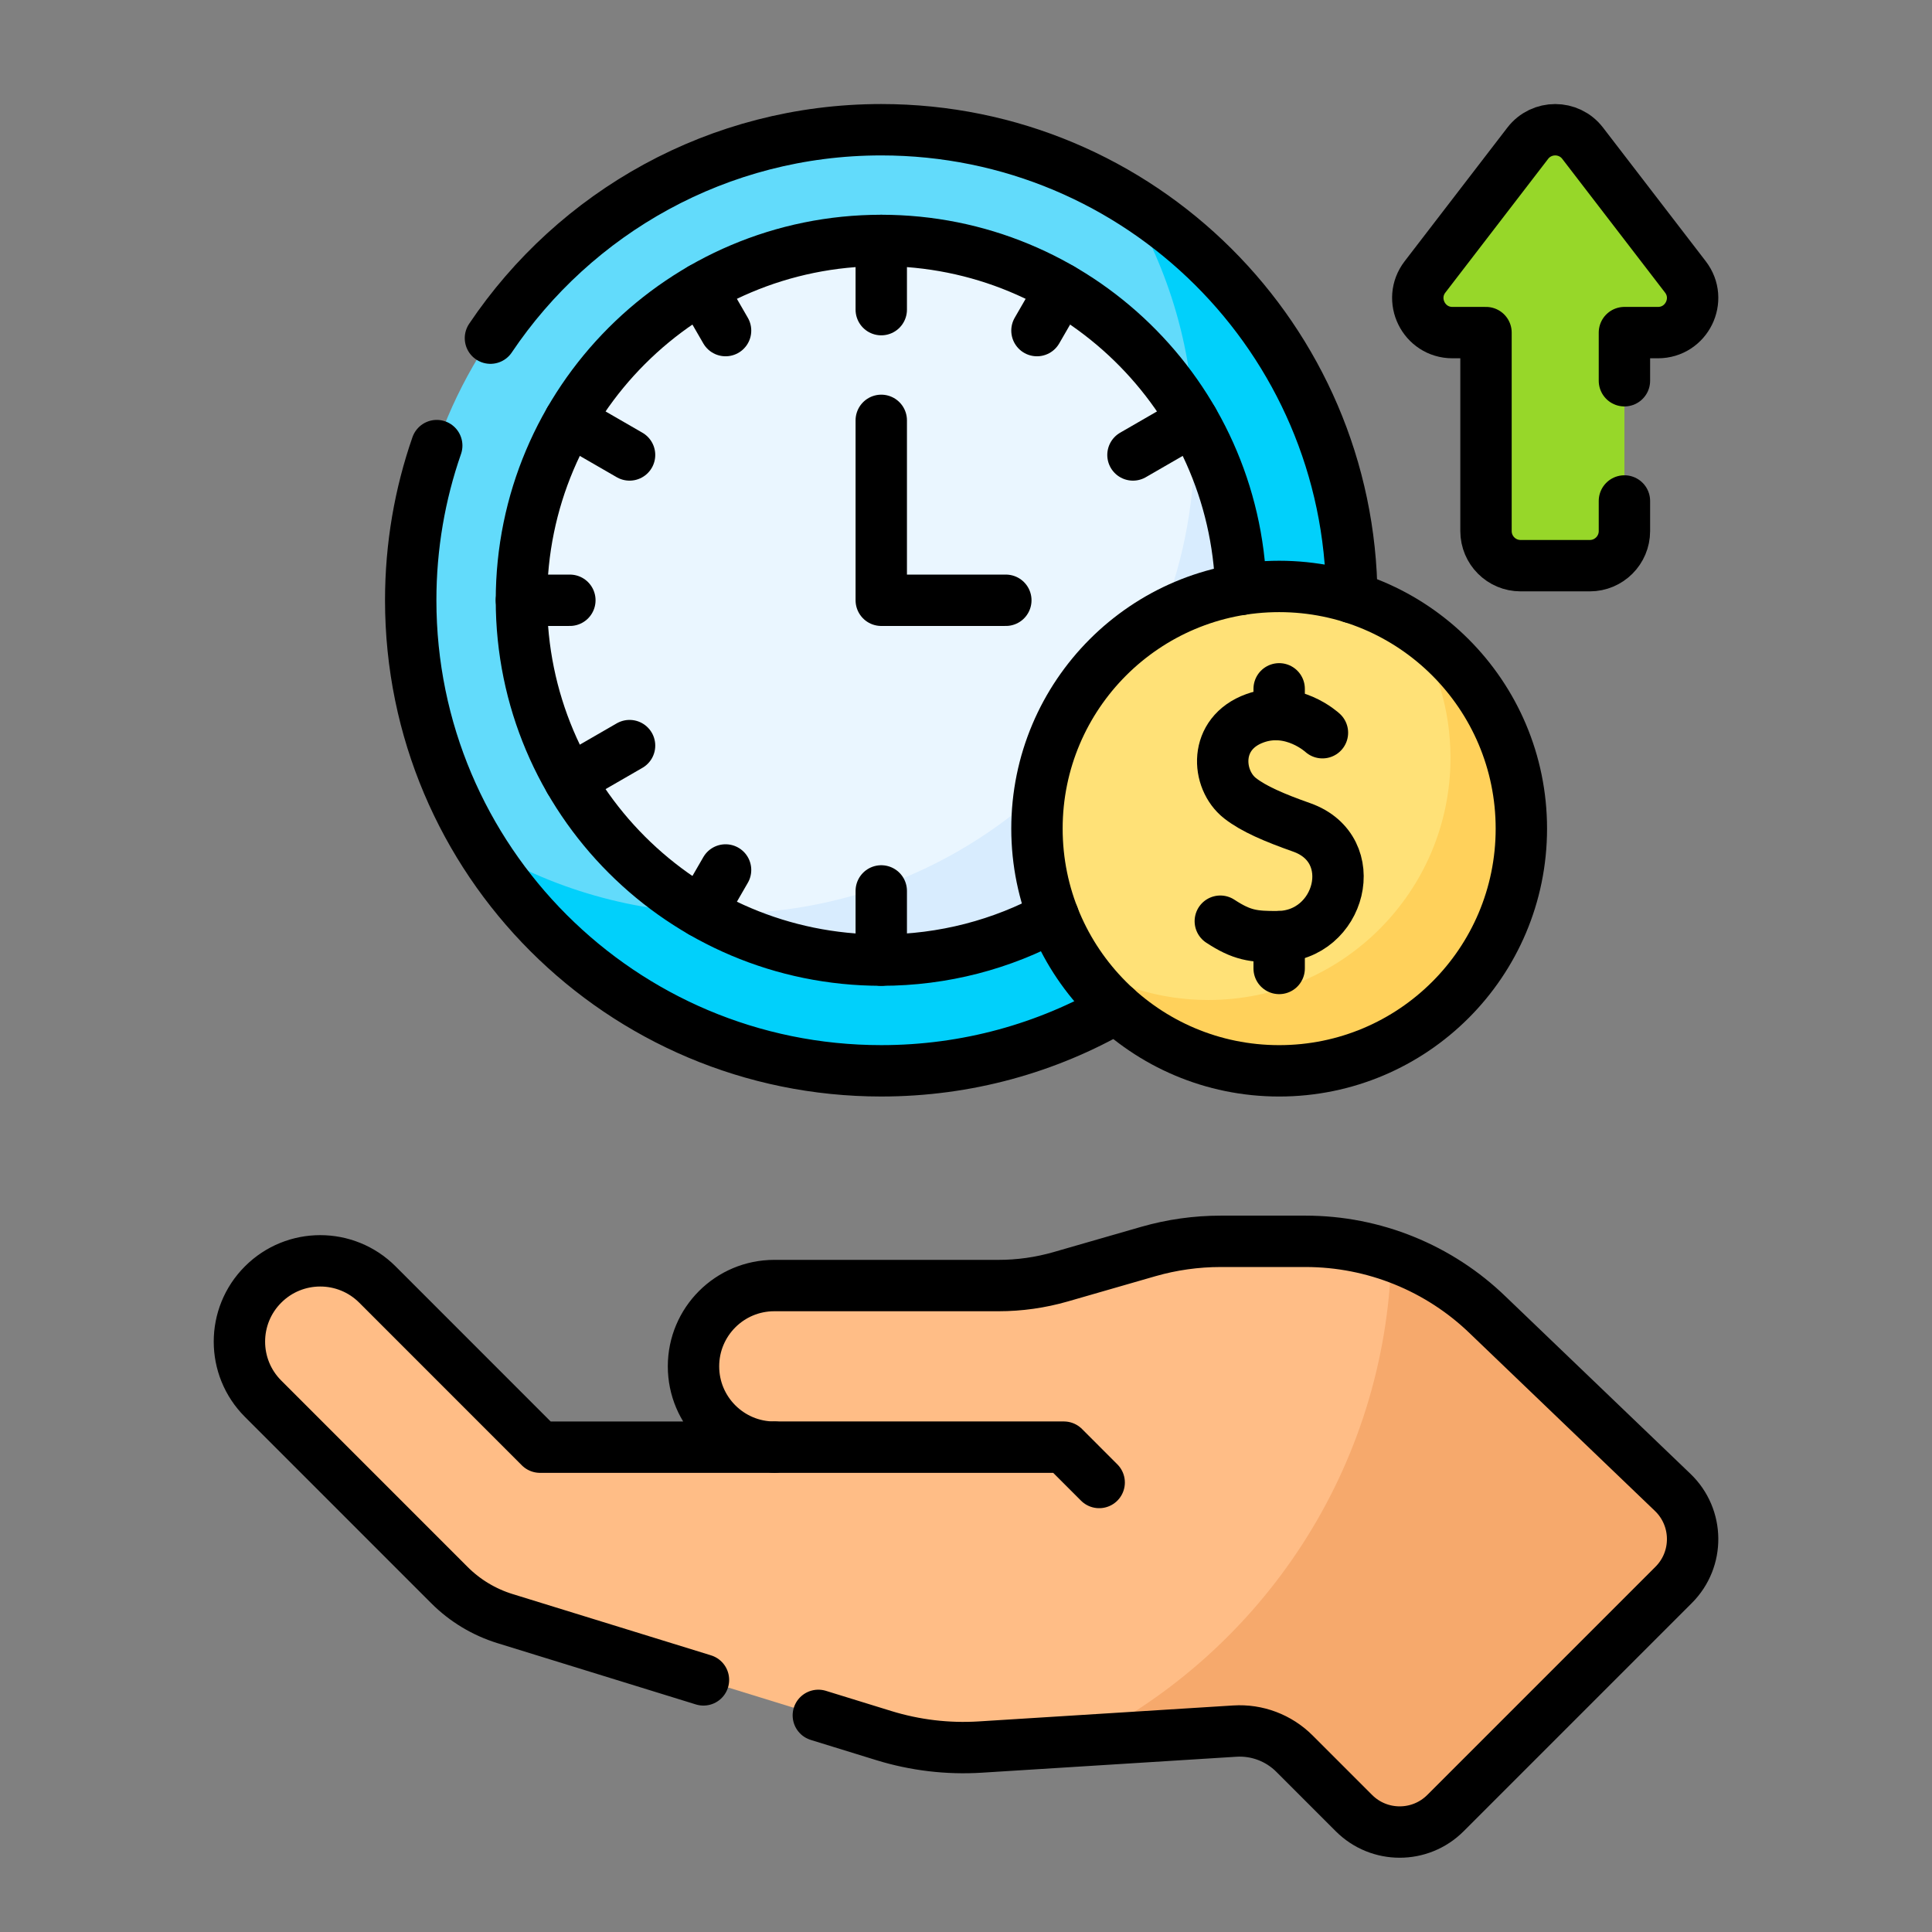 <svg width="130" height="130" viewBox="0 0 130 130" fill="none" xmlns="http://www.w3.org/2000/svg">
<rect x="0" y="0" width="130" height="130" fill="#808080" stroke="none"/>
<g clip-path="url(#clip0_1041_453)">
<path d="M87.846 83.525H82.144C80.492 83.525 78.849 83.757 77.263 84.214L71.361 85.913C70.005 86.303 68.602 86.501 67.192 86.501H52.101C49.098 86.501 46.664 88.935 46.664 91.938C46.664 94.941 49.098 97.375 52.101 97.375H36.337L25.392 86.431C23.269 84.307 19.827 84.307 17.704 86.431C15.581 88.554 15.581 91.996 17.704 94.119L30.245 106.661C31.288 107.703 32.569 108.476 33.978 108.911L59.471 116.784C61.568 117.431 63.764 117.693 65.953 117.555L83.088 116.481C84.582 116.387 86.044 116.94 87.102 117.998L91.101 121.997C92.803 123.699 95.563 123.699 97.265 121.997L112.617 106.645C114.345 104.918 114.315 102.108 112.552 100.417L100.131 88.504C96.839 85.311 92.433 83.525 87.846 83.525Z" fill="#FFBD86"/>
<path d="M112.552 100.417L100.131 88.504C98.263 86.692 96.036 85.335 93.621 84.499C93.259 98.769 84.945 111.062 72.946 117.117L83.088 116.481C84.582 116.387 86.044 116.94 87.102 117.998L91.101 121.997C92.803 123.699 95.563 123.699 97.265 121.997L112.617 106.645C114.344 104.918 114.315 102.108 112.552 100.417Z" fill="#F6A96C"/>
<path d="M59.298 72.054C76.785 72.054 90.961 57.878 90.961 40.391C90.961 22.904 76.785 8.729 59.298 8.729C41.811 8.729 27.635 22.904 27.635 40.391C27.635 57.878 41.811 72.054 59.298 72.054Z" fill="#62DBFB"/>
<path d="M75.763 13.341C78.689 18.139 80.376 23.775 80.376 29.806C80.376 47.293 66.2 61.469 48.713 61.469C42.682 61.469 37.046 59.782 32.248 56.856C37.807 65.97 47.842 72.054 59.298 72.054C76.785 72.054 90.961 57.878 90.961 40.391C90.961 28.935 84.876 18.901 75.763 13.341Z" fill="#01D0FB"/>
<path d="M59.298 64.604C72.671 64.604 83.511 53.764 83.511 40.391C83.511 27.019 72.671 16.179 59.298 16.179C45.926 16.179 35.085 27.019 35.085 40.391C35.085 53.764 45.926 64.604 59.298 64.604Z" fill="#EAF6FF"/>
<path d="M80.342 28.409C80.362 28.872 80.376 29.337 80.376 29.806C80.376 47.293 66.2 61.469 48.713 61.469C48.244 61.469 47.779 61.455 47.316 61.435C50.849 63.451 54.939 64.604 59.298 64.604C72.671 64.604 83.511 53.764 83.511 40.391C83.511 36.032 82.358 31.942 80.342 28.409Z" fill="#D8ECFE"/>
<path d="M86.072 72.054C95.073 72.054 102.369 64.758 102.369 55.757C102.369 46.757 95.073 39.46 86.072 39.46C77.072 39.46 69.775 46.757 69.775 55.757C69.775 64.758 77.072 72.054 86.072 72.054Z" fill="#FFE177"/>
<path d="M94.961 42.101C96.629 44.657 97.601 47.709 97.601 50.989C97.601 59.99 90.305 67.287 81.304 67.287C78.024 67.287 74.972 66.314 72.415 64.646C75.323 69.105 80.352 72.054 86.072 72.054C95.073 72.054 102.369 64.758 102.369 55.757C102.369 50.037 99.419 45.008 94.961 42.101Z" fill="#FFD15B"/>
<path d="M102.801 9.638L95.886 18.631C94.71 20.163 95.801 22.379 97.732 22.379H99.99V35.735C99.99 37.021 101.033 38.063 102.319 38.063H106.975C108.261 38.063 109.303 37.021 109.303 35.735V22.379H111.561C113.492 22.379 114.584 20.163 113.407 18.632L106.493 9.638C105.56 8.425 103.733 8.425 102.801 9.638Z" fill="#97D729"/>
<path d="M52.101 97.375H71.583L73.961 99.754" stroke="black" stroke-width="3.457" stroke-miterlimit="10" stroke-linecap="round" stroke-linejoin="round"/>
<path d="M55.064 115.424L59.471 116.784C61.568 117.431 63.765 117.692 65.952 117.556L83.088 116.482C84.581 116.387 86.044 116.94 87.102 117.998L91.101 121.997C92.802 123.7 95.563 123.7 97.264 121.997L112.616 106.645C114.344 104.919 114.314 102.109 112.551 100.418L100.131 88.505C96.84 85.31 92.433 83.526 87.847 83.526H82.145C80.492 83.526 78.849 83.757 77.263 84.213L71.361 85.914C70.006 86.303 68.602 86.502 67.192 86.502H52.1C49.097 86.502 46.664 88.936 46.664 91.939C46.664 93.441 47.272 94.799 48.256 95.783C49.24 96.767 50.598 97.376 52.1 97.376H36.336L25.393 86.43C23.268 84.308 19.827 84.308 17.705 86.43C16.642 87.49 16.11 88.882 16.11 90.275C16.11 91.667 16.642 93.059 17.705 94.119L30.245 106.661C31.286 107.703 32.57 108.475 33.978 108.911L47.334 113.036" stroke="black" stroke-width="3.457" stroke-miterlimit="10" stroke-linecap="round" stroke-linejoin="round"/>
<path d="M33.001 22.753C38.685 14.294 48.341 8.729 59.298 8.729C76.724 8.729 90.861 22.803 90.96 40.207" stroke="black" stroke-width="3.457" stroke-miterlimit="10" stroke-linecap="round" stroke-linejoin="round"/>
<path d="M29.387 29.983C28.253 33.242 27.636 36.745 27.636 40.391C27.636 57.879 41.812 72.053 59.298 72.053C65.06 72.053 70.465 70.516 75.118 67.826" stroke="black" stroke-width="3.457" stroke-miterlimit="10" stroke-linecap="round" stroke-linejoin="round"/>
<path d="M70.879 61.662C67.44 63.538 63.494 64.604 59.298 64.604C45.925 64.604 35.086 53.764 35.086 40.391C35.086 27.018 45.925 16.179 59.298 16.179C72.427 16.179 83.115 26.627 83.499 39.663" stroke="black" stroke-width="3.457" stroke-miterlimit="10" stroke-linecap="round" stroke-linejoin="round"/>
<path d="M59.298 16.179V20.835" stroke="black" stroke-width="3.457" stroke-miterlimit="10" stroke-linecap="round" stroke-linejoin="round"/>
<path d="M47.192 19.422L48.822 22.245" stroke="black" stroke-width="3.457" stroke-miterlimit="10" stroke-linecap="round" stroke-linejoin="round"/>
<path d="M38.329 28.285L42.362 30.613" stroke="black" stroke-width="3.457" stroke-miterlimit="10" stroke-linecap="round" stroke-linejoin="round"/>
<path d="M35.086 40.391H38.345" stroke="black" stroke-width="3.457" stroke-miterlimit="10" stroke-linecap="round" stroke-linejoin="round"/>
<path d="M38.329 52.498L42.362 50.17" stroke="black" stroke-width="3.457" stroke-miterlimit="10" stroke-linecap="round" stroke-linejoin="round"/>
<path d="M47.192 61.36L48.822 58.538" stroke="black" stroke-width="3.457" stroke-miterlimit="10" stroke-linecap="round" stroke-linejoin="round"/>
<path d="M59.298 64.604V59.948" stroke="black" stroke-width="3.457" stroke-miterlimit="10" stroke-linecap="round" stroke-linejoin="round"/>
<path d="M80.267 28.285L76.235 30.613" stroke="black" stroke-width="3.457" stroke-miterlimit="10" stroke-linecap="round" stroke-linejoin="round"/>
<path d="M71.405 19.422L69.775 22.245" stroke="black" stroke-width="3.457" stroke-miterlimit="10" stroke-linecap="round" stroke-linejoin="round"/>
<path d="M59.298 28.285V40.391H67.68" stroke="black" stroke-width="3.457" stroke-miterlimit="10" stroke-linecap="round" stroke-linejoin="round"/>
<path d="M86.072 72.054C95.073 72.054 102.369 64.758 102.369 55.757C102.369 46.757 95.073 39.46 86.072 39.46C77.072 39.46 69.775 46.757 69.775 55.757C69.775 64.758 77.072 72.054 86.072 72.054Z" stroke="black" stroke-width="3.457" stroke-miterlimit="10" stroke-linecap="round" stroke-linejoin="round"/>
<path d="M88.984 49.303C88.984 49.303 86.961 47.425 84.45 48.327C81.623 49.344 81.845 52.459 83.438 53.709C84.354 54.427 85.73 55.017 87.586 55.673C91.74 57.141 90.204 62.998 85.979 63.026C84.331 63.038 83.56 62.933 82.112 61.985" stroke="black" stroke-width="3.457" stroke-miterlimit="10" stroke-linecap="round" stroke-linejoin="round"/>
<path d="M86.072 63.026V65.165" stroke="black" stroke-width="3.457" stroke-miterlimit="10" stroke-linecap="round" stroke-linejoin="round"/>
<path d="M86.072 46.35V48.082" stroke="black" stroke-width="3.457" stroke-miterlimit="10" stroke-linecap="round" stroke-linejoin="round"/>
<path d="M109.304 33.709V35.735C109.304 37.021 108.26 38.063 106.976 38.063H102.318C101.032 38.063 99.99 37.021 99.99 35.735V22.38H97.732C95.8 22.38 94.71 20.162 95.886 18.632L102.8 9.637C103.733 8.427 105.561 8.427 106.492 9.637L113.406 18.632C114.584 20.162 113.492 22.38 111.56 22.38H109.304V25.62" stroke="black" stroke-width="3.457" stroke-miterlimit="10" stroke-linecap="round" stroke-linejoin="round"/>
</g>
<defs>
<clipPath id="clip0_1041_453">
<rect width="118.003" height="118.003" fill="white" transform="translate(6 7)"/>
</clipPath>
</defs>
</svg>
